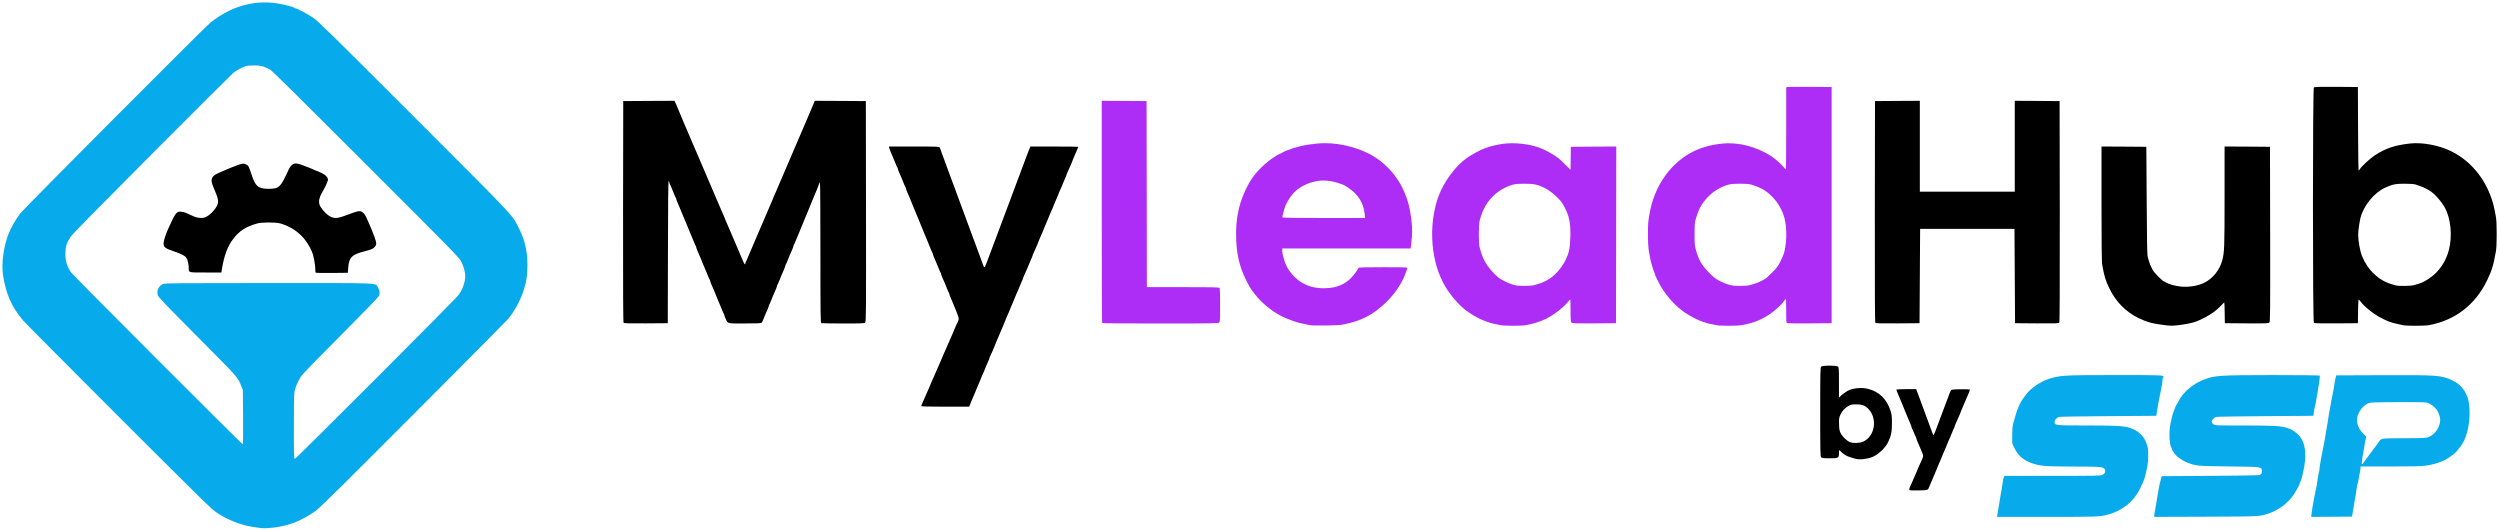 <svg xmlns="http://www.w3.org/2000/svg" viewBox="0 0 42660 9060"><g fill="rgb(7,170,234)" style="transform: none;"><g style="transform: none;"><path d="M4480 9013 c-62 -4 -234 -32 -295 -48 -172 -45 -328 -114 -480 -213 -93 -60 -207 -171 -1673 -1636 -865 -864 -1604 -1607 -1641 -1651 -195 -231 -293 -455 -341 -782 -27 -188 12 -476 92 -683 44 -113 116 -241 201 -355 63 -84 3151 -3182 3250 -3261 408 -321 860 -418 1332 -284 22 6 50 14 63 17 12 3 25 9 28 14 3 5 12 9 20 9 27 0 210 97 306 161 81 54 299 268 1714 1683 1733 1733 1672 1669 1781 1876 116 221 163 413 163 665 0 185 -18 291 -75 460 -52 153 -147 325 -252 455 -44 54 -2032 2050 -2819 2831 -219 217 -426 416 -459 440 -167 124 -373 222 -540 258 -27 6 -70 15 -95 20 -25 6 -76 13 -115 16 -38 3 -81 7 -95 8 -14 2 -45 1 -70 0z m1940 -2558 c756 -756 1389 -1396 1407 -1423 59 -87 73 -122 103 -237 22 -87 1 -208 -56 -324 -36 -74 -76 -115 -1628 -1667 -1125 -1125 -1605 -1599 -1638 -1617 -105 -56 -157 -70 -268 -71 -63 0 -121 5 -145 13 -78 26 -162 72 -216 117 -30 25 -656 650 -1392 1387 -931 934 -1351 1362 -1381 1407 -70 105 -89 167 -90 290 0 129 25 211 97 319 34 50 2912 2931 2928 2931 7 0 9 -140 7 -462 l-4 -463 -26 -65 c-60 -154 -46 -138 -749 -845 -582 -586 -667 -675 -678 -712 -21 -76 18 -157 92 -188 32 -13 251 -15 1803 -15 1989 0 1811 -8 1865 79 32 50 36 91 15 142 -9 21 -252 272 -648 669 -385 385 -651 659 -676 696 -48 72 -82 145 -108 229 -16 54 -18 113 -19 565 -2 528 0 620 19 620 6 0 629 -619 1386 -1375z"></path><path d="M34084 8778 c3 -24 10 -68 16 -98 5 -30 14 -84 20 -120 6 -36 14 -87 19 -115 16 -86 31 -178 37 -225 3 -25 10 -57 16 -72 l10 -28 822 0 c762 0 823 -1 855 -18 40 -20 55 -58 37 -94 -21 -42 -68 -46 -546 -47 -482 -1 -548 -7 -694 -56 -146 -49 -242 -132 -304 -263 l-36 -77 1 -140 c0 -103 5 -156 17 -200 20 -67 32 -110 45 -157 23 -87 81 -214 115 -256 12 -15 37 -48 54 -74 70 -103 253 -229 394 -274 196 -60 258 -64 1149 -64 820 0 824 0 799 40 -6 8 -10 32 -10 52 0 36 -4 62 -40 233 -10 50 -21 106 -24 125 -3 19 -11 62 -17 95 -6 33 -14 80 -17 105 l-7 45 -815 6 c-448 3 -827 9 -842 13 -43 13 -78 51 -78 85 0 61 3 61 557 61 516 1 626 7 738 45 160 54 258 165 295 336 13 60 8 237 -9 324 -38 187 -48 220 -124 375 -104 216 -303 376 -547 441 -141 37 -176 39 -1044 39 l-849 0 7 -42z"></path><path d="M36760 8795 c0 -13 4 -44 10 -67 5 -24 14 -74 20 -113 6 -38 15 -92 20 -120 5 -27 14 -81 20 -120 6 -38 15 -86 20 -105 5 -19 15 -60 23 -90 l14 -55 824 -5 c484 -3 832 -9 844 -14 36 -17 46 -35 43 -73 -6 -68 1 -67 -563 -74 -532 -6 -549 -7 -698 -60 -56 -20 -137 -69 -193 -116 -27 -23 -84 -108 -84 -125 0 -8 -4 -18 -8 -23 -34 -39 -44 -277 -16 -400 8 -39 19 -88 24 -110 9 -43 17 -68 30 -100 5 -11 16 -42 26 -68 9 -26 21 -50 25 -53 4 -2 20 -28 34 -58 75 -154 252 -303 443 -373 185 -67 262 -72 1169 -73 437 0 794 4 797 9 3 4 1 39 -5 77 -20 139 -28 190 -39 249 -6 33 -15 85 -20 115 -4 30 -13 73 -20 95 -6 22 -14 65 -18 95 l-7 55 -815 6 c-448 3 -827 9 -842 13 -37 11 -78 54 -78 82 0 14 11 31 29 43 28 21 40 21 528 21 517 1 627 7 738 45 67 23 81 31 144 79 141 107 187 294 141 576 -5 30 -14 75 -20 100 -6 25 -15 61 -19 80 -9 38 -61 172 -70 180 -3 3 -13 19 -21 35 -90 183 -273 339 -482 409 -149 50 -142 49 -1070 53 l-878 3 0 -25z"></path><path d="M39444 8768 c4 -29 11 -79 16 -110 6 -32 14 -82 19 -110 4 -29 16 -87 25 -128 24 -109 34 -165 47 -260 6 -47 15 -95 20 -108 5 -13 9 -35 9 -49 0 -15 5 -54 11 -87 6 -34 14 -83 19 -111 5 -27 18 -95 30 -150 28 -137 37 -187 50 -280 6 -44 15 -96 20 -115 5 -19 14 -75 20 -125 7 -49 14 -97 17 -105 3 -8 9 -42 15 -75 5 -33 14 -82 18 -110 5 -27 14 -70 20 -95 6 -25 15 -72 20 -105 15 -103 29 -179 38 -210 l8 -30 785 -3 c953 -4 1003 0 1197 89 124 57 212 156 260 294 43 122 44 375 1 548 -41 168 -78 238 -194 375 -28 34 -197 152 -216 152 -5 0 -28 9 -52 20 -53 24 -138 47 -247 65 -66 11 -200 15 -602 15 l-518 0 0 26 c0 15 -4 43 -9 63 -5 20 -15 72 -21 116 -7 44 -15 85 -20 90 -4 6 -10 35 -14 65 -4 30 -10 78 -15 105 -5 28 -14 82 -21 120 -6 39 -16 97 -22 130 -5 33 -13 78 -16 100 l-7 40 -349 3 -349 2 7 -52z m885 -870 c8 -13 60 -83 115 -157 56 -73 115 -153 132 -177 64 -92 18 -83 448 -86 364 -3 383 -4 427 -24 108 -50 189 -175 189 -290 0 -50 -31 -135 -65 -180 -36 -47 -111 -100 -160 -114 -27 -7 -188 -10 -505 -8 -454 3 -466 4 -510 25 -58 28 -111 83 -149 157 -62 117 -29 260 82 362 45 41 48 47 39 72 -6 15 -13 50 -16 77 -4 28 -11 73 -16 100 -47 241 -50 306 -11 243z"></path></g></g><g fill="rgb(0,0,0)" style="transform: none;"><g style="transform: none;"><path d="M32580 8352 c0 -11 6 -32 14 -48 8 -16 21 -46 30 -66 9 -21 22 -53 30 -70 8 -18 26 -59 40 -91 14 -32 26 -60 26 -63 0 -3 13 -33 29 -67 76 -163 74 -159 61 -197 -7 -19 -22 -55 -32 -80 -11 -25 -24 -54 -28 -65 -4 -11 -17 -41 -29 -67 -12 -26 -21 -54 -21 -61 0 -7 -4 -17 -8 -22 -5 -6 -19 -37 -32 -70 -13 -33 -27 -64 -32 -70 -4 -5 -8 -15 -8 -22 0 -7 -9 -35 -21 -61 -12 -26 -25 -56 -29 -67 -4 -11 -15 -36 -23 -55 -9 -19 -30 -71 -47 -115 -17 -44 -38 -96 -47 -115 -8 -19 -19 -44 -23 -55 -4 -11 -15 -36 -23 -55 -33 -76 -47 -113 -47 -121 0 -5 76 -9 169 -9 l169 0 12 33 c7 17 16 41 20 52 8 19 22 57 70 190 49 134 62 171 70 190 4 11 17 46 29 78 12 31 30 83 42 115 12 31 25 66 29 77 5 11 11 29 15 40 9 24 18 5 75 -150 12 -33 26 -69 30 -80 4 -11 18 -47 30 -80 12 -33 26 -69 30 -80 4 -11 18 -47 30 -80 12 -33 26 -69 30 -80 4 -11 18 -47 30 -80 25 -67 39 -103 50 -125 6 -12 36 -16 160 -18 85 -1 157 1 161 5 4 5 -2 28 -13 53 -11 25 -27 60 -34 78 -8 17 -21 49 -30 70 -9 20 -20 46 -24 57 -4 11 -17 41 -29 67 -12 26 -21 50 -21 53 0 3 -10 27 -21 53 -12 26 -28 63 -36 82 -8 19 -21 48 -29 64 -8 16 -14 33 -14 37 0 5 -13 38 -30 74 -16 36 -30 68 -30 70 0 3 -10 27 -21 53 -36 79 -47 105 -69 162 -12 30 -32 78 -46 108 -13 29 -24 55 -24 57 0 3 -10 27 -21 53 -36 80 -47 105 -69 162 -12 30 -27 69 -35 85 -42 97 -74 172 -87 205 -33 80 -20 75 -192 78 -147 2 -156 1 -156 -16z"></path><path d="M31660 7828 c-108 -30 -139 -42 -182 -69 -27 -17 -57 -42 -67 -55 -10 -13 -22 -24 -25 -24 -3 0 -6 24 -6 54 0 82 -7 86 -160 86 -104 0 -132 -3 -144 -16 -14 -14 -16 -98 -16 -774 0 -676 2 -760 16 -774 23 -23 265 -23 288 0 14 13 16 52 16 272 l0 256 33 -31 c36 -34 111 -85 142 -97 91 -36 221 -45 315 -22 194 47 325 173 390 376 21 65 24 94 24 215 0 146 -13 208 -65 319 -46 99 -173 217 -274 256 -90 35 -215 48 -285 28z m132 -291 c198 -88 250 -386 96 -553 -58 -63 -111 -84 -212 -84 -68 0 -92 4 -127 23 -63 33 -114 87 -144 153 -24 53 -26 67 -23 164 2 88 7 113 28 154 29 58 113 137 161 152 63 21 163 16 221 -9z"></path><path d="M15720 6930 c0 -5 12 -35 26 -67 14 -32 32 -73 40 -90 8 -18 20 -48 28 -65 8 -18 26 -59 40 -91 14 -32 26 -60 26 -62 0 -2 11 -28 24 -57 13 -29 34 -75 46 -103 21 -47 28 -64 64 -147 8 -18 26 -59 40 -91 14 -32 26 -60 26 -62 0 -2 11 -28 24 -57 13 -29 34 -75 46 -103 21 -47 28 -64 64 -147 8 -18 26 -59 40 -91 14 -32 26 -60 26 -62 0 -6 58 -135 70 -157 6 -10 10 -28 10 -41 0 -20 -38 -124 -87 -237 -8 -19 -19 -44 -23 -55 -4 -11 -17 -41 -29 -67 -12 -26 -21 -54 -21 -61 0 -7 -4 -17 -9 -23 -4 -5 -20 -40 -35 -79 -29 -73 -39 -97 -75 -177 -11 -26 -21 -54 -21 -61 0 -7 -4 -17 -8 -23 -5 -5 -17 -29 -26 -54 -10 -25 -24 -61 -33 -80 -8 -19 -19 -44 -23 -55 -4 -11 -17 -41 -29 -67 -12 -26 -21 -54 -21 -61 0 -7 -4 -17 -9 -23 -4 -5 -25 -52 -45 -104 -21 -52 -45 -111 -53 -130 -8 -19 -19 -44 -23 -55 -4 -11 -15 -36 -23 -55 -9 -19 -30 -71 -47 -115 -17 -44 -38 -96 -47 -115 -8 -19 -19 -44 -23 -55 -4 -11 -15 -36 -23 -55 -9 -19 -30 -71 -47 -115 -17 -44 -38 -96 -47 -115 -8 -19 -19 -44 -23 -55 -4 -11 -17 -41 -29 -67 -12 -26 -21 -54 -21 -61 0 -7 -4 -17 -9 -22 -4 -6 -20 -41 -35 -80 -29 -73 -39 -97 -75 -177 -11 -26 -21 -54 -21 -61 0 -7 -4 -17 -8 -22 -5 -6 -17 -30 -26 -55 -10 -25 -24 -61 -33 -80 -8 -19 -19 -44 -23 -55 -4 -11 -17 -41 -29 -66 -11 -26 -23 -59 -27 -73 l-6 -26 431 0 c402 0 432 1 437 18 3 9 9 26 14 37 4 11 13 36 20 55 7 19 16 44 20 55 4 11 17 46 29 78 12 31 30 83 42 115 12 31 25 66 29 77 4 11 13 36 20 55 7 19 16 44 20 55 4 11 18 47 30 80 12 33 26 69 30 80 8 19 21 56 70 190 49 134 62 171 70 190 4 11 17 46 29 78 12 31 30 83 42 115 12 31 25 66 29 77 4 11 13 36 20 55 7 19 16 44 20 55 4 11 18 47 30 80 12 33 26 69 30 80 8 19 21 56 70 190 49 135 62 171 70 190 5 11 11 28 14 38 10 31 23 18 50 -55 28 -74 62 -165 116 -308 17 -44 44 -116 60 -160 17 -44 44 -116 60 -160 17 -44 44 -116 60 -160 17 -44 44 -116 60 -160 17 -44 44 -117 61 -163 17 -45 40 -107 51 -137 11 -30 24 -64 28 -75 4 -11 18 -47 30 -80 12 -33 26 -69 30 -80 4 -11 18 -47 30 -80 12 -33 26 -69 30 -80 4 -11 18 -47 30 -80 12 -33 26 -69 30 -80 4 -11 18 -47 30 -80 12 -33 27 -70 33 -82 l10 -23 409 0 c224 0 408 2 408 5 0 3 -9 27 -21 53 -12 26 -25 56 -29 67 -4 11 -17 41 -29 67 -12 26 -21 50 -21 53 0 3 -10 27 -21 53 -12 26 -28 63 -36 82 -8 19 -21 48 -29 64 -8 16 -14 33 -14 37 0 5 -13 38 -30 74 -16 36 -30 68 -30 70 0 3 -10 27 -21 53 -36 79 -47 105 -69 162 -12 30 -32 78 -46 108 -13 29 -24 55 -24 57 0 3 -10 27 -21 53 -36 79 -47 105 -69 162 -12 30 -32 78 -46 108 -13 29 -24 55 -24 57 0 3 -9 27 -21 53 -12 26 -25 56 -29 67 -4 11 -17 41 -29 67 -12 26 -21 50 -21 53 0 3 -10 27 -21 53 -12 26 -28 63 -36 82 -8 19 -21 48 -29 64 -8 16 -14 33 -14 37 0 5 -13 38 -30 74 -16 36 -30 68 -30 70 0 3 -10 27 -21 53 -12 26 -28 63 -36 82 -8 19 -21 48 -29 64 -8 16 -14 33 -14 37 0 5 -13 38 -30 74 -16 36 -30 68 -30 70 0 3 -10 27 -21 53 -36 79 -47 105 -69 162 -12 30 -32 78 -46 108 -13 29 -24 55 -24 57 0 3 -10 27 -21 53 -36 80 -47 105 -69 162 -12 30 -28 71 -37 90 -8 19 -22 50 -29 68 -8 17 -21 49 -30 70 -9 20 -20 46 -24 57 -4 11 -17 41 -29 67 -12 26 -21 50 -21 53 0 3 -10 27 -21 53 -12 26 -28 63 -36 82 -8 19 -21 48 -29 64 -8 16 -14 33 -14 37 0 5 -13 38 -30 74 -16 36 -30 68 -30 70 0 3 -10 27 -21 53 -36 79 -47 105 -69 162 -12 30 -32 78 -46 108 -13 29 -24 55 -24 57 0 3 -10 27 -21 53 -34 76 -46 103 -74 175 l-27 67 -409 0 c-258 0 -409 -4 -409 -10z"></path><path d="M36945 5549 c-217 -27 -301 -49 -450 -120 -218 -104 -394 -283 -504 -514 -64 -134 -85 -205 -121 -409 -6 -38 -10 -408 -10 -1033 l0 -973 383 2 382 3 6 920 c4 700 8 930 18 960 7 22 17 56 22 75 11 38 25 74 42 105 6 11 17 34 26 50 17 34 166 185 182 185 6 0 23 8 37 18 43 29 150 60 247 71 135 16 298 -10 407 -63 148 -72 266 -220 309 -386 36 -139 39 -209 39 -1082 l0 -858 388 2 387 3 3 1492 c2 1351 1 1493 -14 1507 -14 14 -59 16 -387 14 l-372 -3 -3 -177 c-1 -98 -4 -178 -7 -178 -2 0 -30 27 -61 61 -32 33 -88 82 -124 108 -57 43 -198 120 -255 141 -11 4 -31 12 -45 18 -45 19 -163 44 -275 58 -121 15 -147 15 -250 3z"></path><path d="M41005 5549 c-22 -5 -65 -15 -95 -21 -110 -22 -203 -58 -325 -128 -107 -61 -241 -171 -295 -243 -19 -26 -38 -47 -42 -47 -4 0 -9 91 -10 203 l-3 202 -369 3 c-264 2 -373 -1 -382 -9 -21 -17 -21 -4001 0 -4018 9 -8 118 -11 382 -9 l369 3 3 712 c1 392 6 713 10 713 4 0 15 -13 24 -28 27 -45 168 -175 249 -229 181 -121 342 -175 602 -204 206 -23 480 26 687 124 300 141 544 405 674 732 54 134 71 200 107 400 17 93 17 487 0 580 -43 243 -70 331 -152 500 -200 416 -549 684 -995 764 -72 13 -382 13 -439 0z m187 -683 c131 -36 165 -51 263 -117 162 -109 281 -282 333 -484 62 -242 33 -535 -71 -725 -59 -108 -192 -254 -264 -290 -15 -8 -39 -22 -53 -30 -27 -18 -106 -49 -180 -71 -29 -9 -96 -14 -190 -14 -153 0 -206 11 -329 67 -192 89 -368 305 -422 518 -18 69 -39 224 -39 285 0 106 31 280 66 365 96 238 282 415 504 479 25 8 56 17 70 21 44 14 255 11 312 -4z"></path><path d="M10641 5507 c-8 -11 -10 -504 -9 -1898 l3 -1884 437 -3 437 -2 26 55 c14 31 25 58 25 60 0 2 11 28 24 57 14 30 34 78 46 108 12 30 28 70 36 88 8 17 21 48 29 67 8 19 22 51 30 70 8 19 22 51 30 70 8 19 22 51 30 70 8 19 22 51 30 70 8 19 21 50 29 68 7 17 21 49 30 70 9 20 23 53 31 72 8 19 22 51 30 70 8 19 21 50 29 68 21 49 42 98 61 142 10 22 24 55 31 73 8 17 21 48 29 67 8 19 22 51 30 70 8 19 22 51 30 70 8 19 22 51 30 70 8 19 22 51 30 70 8 19 21 50 29 68 7 17 21 49 30 70 9 20 23 54 32 75 9 20 22 51 29 67 7 17 22 51 34 77 11 26 21 50 21 53 0 2 14 34 30 70 17 36 30 68 30 70 0 2 14 34 30 70 17 36 30 68 30 70 0 2 14 34 30 70 17 36 30 68 30 70 0 2 14 34 30 70 17 36 30 68 30 70 0 2 13 33 28 67 16 35 34 78 41 96 15 35 31 43 31 14 0 -10 4 -22 8 -27 5 -6 15 -26 22 -45 8 -19 26 -63 42 -98 15 -34 28 -65 28 -67 0 -2 14 -34 30 -70 17 -36 30 -68 30 -70 0 -2 14 -34 30 -70 17 -36 30 -68 30 -70 0 -2 14 -34 30 -70 17 -36 30 -68 30 -70 0 -2 14 -34 30 -70 17 -36 30 -68 30 -70 0 -2 14 -34 30 -70 17 -36 30 -68 30 -70 0 -2 14 -34 30 -70 17 -36 30 -68 30 -70 0 -3 10 -27 21 -53 12 -26 28 -62 35 -79 8 -18 21 -50 30 -70 9 -21 23 -54 31 -73 9 -19 22 -51 30 -70 9 -19 22 -50 29 -67 8 -18 20 -48 28 -65 7 -18 21 -51 31 -73 10 -22 24 -55 31 -72 8 -18 20 -48 28 -65 7 -18 20 -49 29 -68 8 -19 21 -51 30 -70 8 -19 22 -53 32 -75 22 -51 44 -102 60 -140 14 -33 34 -80 59 -137 9 -21 22 -53 30 -70 7 -18 21 -51 31 -73 10 -22 24 -55 31 -72 8 -18 21 -50 30 -70 39 -91 69 -161 85 -201 l14 -32 435 2 435 3 3 1882 c2 1701 1 1883 -14 1897 -13 14 -61 16 -374 16 -197 0 -365 -3 -374 -6 -14 -6 -16 -121 -16 -1205 0 -659 -3 -1199 -8 -1199 -4 0 -13 18 -20 41 -7 22 -22 61 -33 87 -12 26 -25 56 -29 67 -4 11 -15 36 -23 55 -9 19 -30 71 -47 115 -17 44 -38 96 -47 115 -8 19 -19 44 -23 55 -4 11 -15 36 -23 55 -9 19 -30 71 -47 115 -17 44 -38 96 -47 115 -8 19 -19 44 -23 55 -4 11 -15 36 -23 55 -9 19 -23 55 -33 80 -9 25 -21 49 -26 55 -4 5 -8 15 -8 22 0 7 -10 35 -21 61 -36 80 -46 104 -75 177 -15 39 -31 74 -35 80 -5 5 -9 15 -9 22 0 7 -10 35 -21 61 -36 80 -46 104 -75 177 -15 39 -31 74 -35 80 -5 5 -9 15 -9 22 0 7 -10 35 -21 61 -36 80 -46 104 -75 177 -15 39 -31 74 -35 80 -5 5 -9 15 -9 22 0 7 -10 35 -21 61 -36 79 -47 105 -69 162 -12 30 -26 61 -32 67 -8 10 -78 13 -288 13 -312 0 -288 6 -328 -82 -12 -26 -22 -54 -22 -61 0 -7 -4 -17 -8 -22 -5 -6 -17 -30 -26 -55 -10 -25 -24 -61 -33 -80 -8 -19 -19 -44 -23 -55 -4 -11 -15 -36 -23 -55 -9 -19 -25 -60 -37 -90 -22 -57 -33 -82 -69 -162 -11 -26 -21 -54 -21 -61 0 -7 -4 -17 -8 -23 -5 -5 -17 -29 -26 -54 -10 -25 -24 -61 -33 -80 -8 -19 -19 -44 -23 -55 -4 -11 -17 -41 -29 -67 -12 -26 -21 -50 -21 -53 0 -3 -9 -27 -21 -53 -12 -26 -25 -56 -29 -67 -4 -11 -17 -41 -29 -67 -12 -26 -21 -54 -21 -61 0 -7 -4 -17 -8 -22 -5 -6 -17 -30 -26 -55 -10 -25 -24 -61 -33 -80 -8 -19 -19 -44 -23 -55 -4 -11 -15 -36 -23 -55 -9 -19 -25 -60 -37 -90 -12 -30 -28 -70 -36 -87 -8 -18 -20 -48 -28 -65 -8 -18 -29 -69 -46 -113 -17 -44 -43 -104 -56 -133 -13 -29 -24 -58 -24 -65 0 -7 -4 -17 -9 -23 -4 -5 -20 -40 -35 -79 -32 -81 -54 -133 -67 -157 -5 -10 -9 -25 -9 -33 0 -8 -4 -15 -10 -15 -7 0 -11 416 -12 1213 l-3 1212 -371 3 c-304 2 -373 0 -383 -11z"></path><path d="M32001 5507 c-8 -11 -10 -504 -9 -1898 l3 -1884 383 -3 382 -2 0 775 0 775 810 0 810 0 0 -775 0 -775 383 2 382 3 3 1884 c1 1394 -1 1887 -9 1898 -10 11 -79 13 -383 11 l-371 -3 -5 -805 -5 -805 -805 0 -805 0 -5 805 -5 805 -371 3 c-304 2 -373 0 -383 -11z"></path><path d="M5387 4653 c-4 -3 -7 -31 -7 -62 0 -53 -17 -160 -38 -243 -17 -64 -81 -184 -137 -255 -109 -138 -250 -231 -425 -281 -75 -21 -314 -21 -390 1 -196 54 -309 128 -416 271 -90 119 -148 275 -185 494 l-12 72 -268 0 c-305 0 -289 5 -289 -85 0 -61 -18 -133 -42 -168 -24 -34 -84 -65 -208 -107 -165 -56 -187 -76 -176 -158 6 -47 38 -145 72 -219 131 -289 146 -309 229 -300 28 3 64 12 80 20 17 8 46 22 65 30 19 8 53 23 75 33 62 28 153 31 201 6 60 -31 123 -90 166 -156 60 -94 56 -131 -43 -358 -54 -124 -34 -181 83 -233 35 -15 81 -36 103 -45 108 -48 274 -111 306 -116 42 -7 89 13 111 48 8 13 31 76 52 140 63 198 113 239 285 240 186 0 207 -20 354 -344 10 -20 31 -48 48 -62 49 -41 92 -36 267 35 12 5 32 13 45 18 12 5 43 18 69 30 26 12 50 21 54 21 3 0 34 14 70 31 66 32 100 64 110 106 6 24 -30 108 -99 226 -47 82 -62 147 -47 201 15 56 89 146 157 193 79 54 137 56 268 8 213 -79 239 -86 273 -80 43 8 81 50 111 122 14 32 35 81 47 108 63 141 114 283 114 316 0 26 -8 44 -30 67 -29 31 -47 38 -175 72 -213 55 -260 103 -273 278 l-7 87 -271 3 c-149 1 -273 -1 -277 -5z"></path></g></g><g fill="rgb(173,44,246)" style="transform: none;"><g style="transform: none;"><path d="M22355 5549 c-157 -30 -191 -39 -290 -72 -60 -20 -173 -68 -209 -88 -10 -6 -35 -20 -55 -31 -182 -102 -385 -301 -482 -473 -148 -262 -211 -485 -224 -785 -17 -383 51 -677 224 -985 97 -170 278 -350 472 -465 55 -32 175 -90 189 -90 9 0 20 -4 25 -8 11 -9 120 -43 195 -60 79 -19 162 -31 284 -43 300 -30 669 52 936 207 188 110 354 276 464 464 90 156 149 316 180 495 31 178 40 321 27 454 -7 69 -14 136 -17 149 l-4 22 -1095 0 -1095 0 0 36 c0 20 5 55 11 78 23 89 33 121 39 131 4 6 13 26 20 45 34 87 143 213 240 277 117 77 244 112 400 112 252 0 421 -88 558 -291 18 -26 32 -51 32 -57 0 -8 129 -11 421 -11 397 0 421 1 414 18 -4 9 -13 37 -22 62 -57 173 -178 358 -332 510 -224 221 -441 333 -761 391 -75 14 -483 19 -545 8z m931 -1901 c-17 -181 -110 -331 -275 -441 -38 -26 -72 -47 -75 -47 -3 0 -25 -8 -49 -19 -77 -34 -212 -61 -304 -61 -164 0 -353 71 -470 175 -88 79 -170 210 -200 320 -29 104 -33 126 -28 135 4 6 260 10 707 10 l701 0 -7 -72z"></path><path d="M25600 5548 c-155 -31 -179 -38 -295 -84 -38 -15 -82 -36 -97 -46 -14 -10 -28 -18 -31 -18 -8 0 -110 -64 -152 -95 -122 -90 -280 -272 -367 -423 -51 -87 -119 -243 -138 -317 -5 -16 -15 -55 -23 -85 -68 -261 -78 -574 -26 -850 19 -99 41 -186 59 -235 5 -11 14 -36 21 -55 83 -232 285 -505 476 -642 86 -62 244 -146 313 -168 25 -7 50 -16 55 -20 6 -3 35 -12 65 -19 30 -6 73 -16 95 -21 205 -46 471 -30 690 42 106 35 264 121 355 193 14 11 64 58 112 106 l88 87 2 -197 3 -196 388 -3 387 -2 -2 1507 -3 1508 -372 3 c-328 2 -373 0 -387 -14 -13 -13 -16 -45 -16 -205 0 -104 -3 -189 -7 -188 -5 0 -27 24 -50 54 -53 66 -164 158 -273 225 -45 27 -83 50 -86 50 -2 0 -23 9 -47 19 -56 26 -151 57 -212 70 -27 6 -71 15 -97 21 -57 12 -365 11 -428 -2z m567 -680 c72 -17 164 -49 199 -69 17 -9 42 -23 55 -31 109 -62 227 -195 291 -326 65 -134 79 -203 85 -408 6 -212 -21 -352 -90 -479 -6 -11 -20 -38 -31 -59 -50 -94 -209 -237 -326 -293 -110 -54 -177 -67 -330 -68 -167 0 -213 9 -335 66 -153 71 -293 211 -364 364 -35 75 -50 115 -72 200 -19 69 -19 392 0 460 40 145 65 205 129 302 53 81 178 209 230 236 15 7 43 23 62 33 42 24 130 58 185 72 57 14 256 14 312 0z"></path><path d="M29290 5549 c-25 -5 -70 -14 -100 -20 -30 -6 -64 -14 -75 -19 -11 -4 -38 -13 -60 -20 -70 -21 -207 -91 -300 -153 -153 -102 -316 -279 -416 -453 -44 -75 -98 -189 -99 -204 0 -9 -4 -20 -8 -25 -8 -9 -41 -112 -62 -195 -12 -48 -27 -131 -40 -217 -12 -89 -13 -410 -1 -484 5 -30 15 -85 21 -124 73 -426 326 -809 665 -1007 171 -100 352 -156 576 -178 272 -28 581 52 834 215 59 38 181 145 210 185 17 22 33 40 38 40 4 0 7 -315 7 -700 l0 -700 23 -5 c12 -3 186 -4 387 -3 l365 3 0 2015 0 2015 -365 3 c-201 1 -375 0 -387 -3 -23 -5 -23 -6 -23 -210 0 -113 -4 -205 -8 -205 -4 0 -16 14 -26 31 -31 53 -153 167 -244 228 -94 63 -183 107 -277 139 -57 19 -89 27 -213 51 -64 13 -358 13 -422 0z m557 -681 c76 -18 165 -49 203 -71 19 -11 49 -27 65 -35 17 -9 73 -59 125 -112 79 -79 103 -111 139 -185 24 -50 47 -99 51 -110 61 -164 69 -454 19 -640 -33 -120 -104 -248 -188 -337 -115 -122 -202 -175 -381 -229 -60 -19 -307 -19 -375 -1 -140 38 -262 110 -361 213 -112 118 -163 214 -215 404 -10 35 -14 107 -13 235 0 159 4 196 23 265 12 44 28 94 36 111 8 17 18 40 22 50 29 70 89 151 173 234 77 77 112 103 180 137 80 39 101 47 190 71 50 14 251 14 307 0z"></path><path d="M18807 5513 c-4 -3 -7 -858 -7 -1900 l0 -1893 383 2 382 3 3 1588 2 1587 619 0 c555 0 619 2 625 16 3 9 6 141 6 294 0 240 -2 281 -16 294 -14 14 -119 16 -1003 16 -543 0 -991 -3 -994 -7z"></path></g></g></svg>